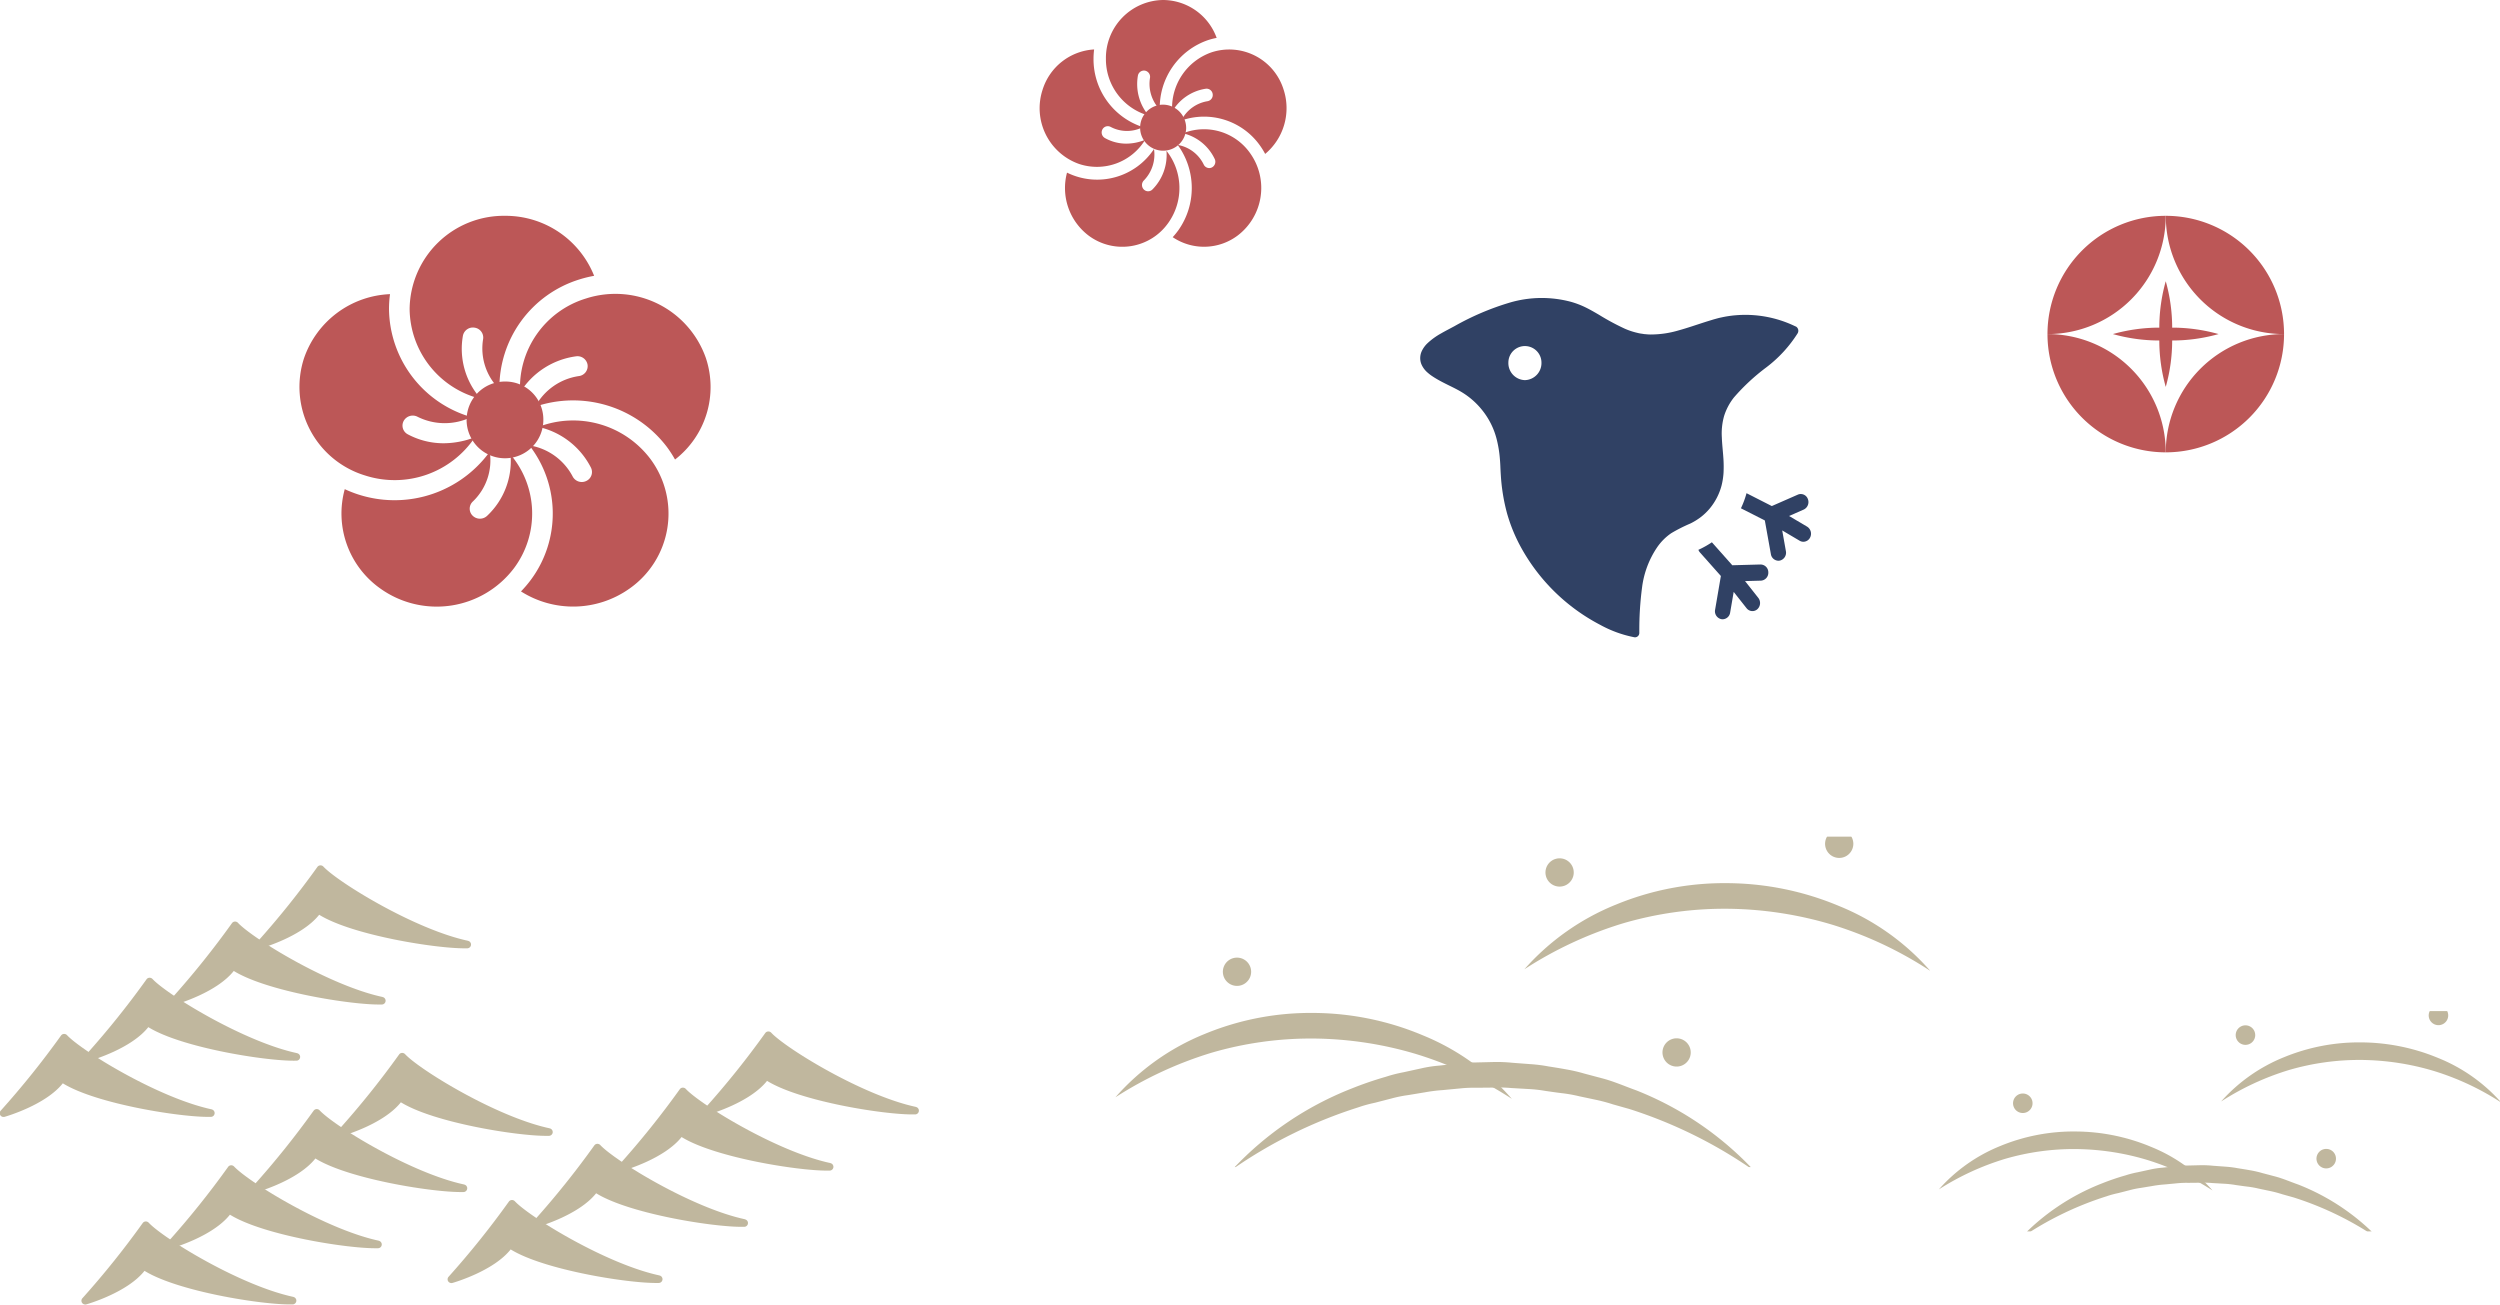 <svg xmlns="http://www.w3.org/2000/svg" xmlns:xlink="http://www.w3.org/1999/xlink" width="272" height="142" viewBox="0 0 272 142">
  <defs>
    <clipPath id="clip-path">
      <rect id="長方形_27513" data-name="長方形 27513" width="100" height="48" fill="#82703d"/>
    </clipPath>
    <clipPath id="clip-path-4">
      <rect id="長方形_27516" data-name="長方形 27516" width="89" height="36" fill="#82703d"/>
    </clipPath>
    <clipPath id="clip-path-7">
      <rect id="長方形_27516-2" data-name="長方形 27516" width="62" height="25" fill="#82703d"/>
    </clipPath>
    <clipPath id="clip-path-8">
      <rect id="長方形_27515-2" data-name="長方形 27515" width="62" height="24" fill="#82703d"/>
    </clipPath>
  </defs>
  <g id="グループ_68816" data-name="グループ 68816" transform="translate(-1205 -11892.953)">
    <g id="グループ_68780" data-name="グループ 68780" transform="translate(-2 -2)">
      <g id="グループ_68724" data-name="グループ 68724" transform="translate(1361.52 11927.371)">
        <path id="パス_164127" data-name="パス 164127" d="M80.523,45.8l-1.958-1.156,1.592-.7a.9.9,0,0,0,.45-1.15.816.816,0,0,0-1.086-.476l-2.835,1.244-2.751-1.4a9.588,9.588,0,0,1-.609,1.643l2.6,1.323.659,3.667a.846.846,0,0,0,.816.716.788.788,0,0,0,.156-.016.879.879,0,0,0,.661-1.029l-.4-2.253,1.9,1.124a.794.794,0,0,0,.4.111A.824.824,0,0,0,80.844,47a.908.908,0,0,0-.321-1.2" transform="translate(-38.433 -20.921)" fill="#304164"/>
        <path id="パス_164128" data-name="パス 164128" d="M70.359,55.183l-3.067.084-2.22-2.5a9.979,9.979,0,0,1-1.151.67c-.107.053-.211.1-.317.15a.877.877,0,0,0,.17.288l2.275,2.559-.628,3.673a.877.877,0,0,0,.67,1.023.789.789,0,0,0,.149.014.846.846,0,0,0,.817-.723l.386-2.256,1.4,1.773a.812.812,0,0,0,.639.316.8.8,0,0,0,.532-.2.916.916,0,0,0,.106-1.24L68.68,56.989l1.722-.047a.859.859,0,0,0,.809-.9.848.848,0,0,0-.852-.857" transform="translate(-33.338 -26.185)" fill="#304164"/>
        <path id="パス_164129" data-name="パス 164129" d="M40.84,3.1h0A12.466,12.466,0,0,0,34.37,1.879a11.6,11.6,0,0,0-1.645.249c-.273.053-.541.136-.808.207l-.776.239c-1.029.327-2.033.681-3.036.957a10.72,10.72,0,0,1-3,.444c-.249.007-.493-.028-.739-.044-.242-.044-.489-.063-.727-.131a7.479,7.479,0,0,1-1.42-.474,26.455,26.455,0,0,1-2.776-1.5c-.473-.275-.937-.546-1.454-.8a9.524,9.524,0,0,0-1.6-.609A12.315,12.315,0,0,0,9.759.5,29,29,0,0,0,3.715,3.075L3,3.456c-.239.127-.483.258-.727.4A7.46,7.46,0,0,0,.819,4.9a2.852,2.852,0,0,0-.658.9A1.839,1.839,0,0,0,0,6.5a1.766,1.766,0,0,0,.138.733,2.512,2.512,0,0,0,.709.926,4.24,4.24,0,0,0,.386.3c.122.083.245.163.368.239.988.609,1.994,1,2.859,1.517a8.37,8.37,0,0,1,2.261,1.965,8.283,8.283,0,0,1,1.617,3.269,12.484,12.484,0,0,1,.314,1.878c.029.321.053.645.066.972s.03.684.054,1.025a20.549,20.549,0,0,0,.674,4.11,17.673,17.673,0,0,0,1.588,3.827,20.8,20.8,0,0,0,8.54,8.3A12.714,12.714,0,0,0,23.3,36.916a.5.5,0,0,0,.068.007.475.475,0,0,0,.47-.48V36.42a35.442,35.442,0,0,1,.3-4.938,10.024,10.024,0,0,1,1.632-4.343,5.955,5.955,0,0,1,1.54-1.545,17.54,17.54,0,0,1,2.071-1.049,6.81,6.81,0,0,0,1.141-.7,6.258,6.258,0,0,0,.992-.955,6.528,6.528,0,0,0,1.269-2.472A7.638,7.638,0,0,0,33,19.033a13.053,13.053,0,0,0,0-1.338c-.045-.871-.155-1.7-.184-2.517a7.036,7.036,0,0,1,.245-2.332,6.293,6.293,0,0,1,1.074-2.024,22.325,22.325,0,0,1,3.493-3.25,14.057,14.057,0,0,0,3.436-3.728.574.574,0,0,0,.026-.052.537.537,0,0,0-.243-.7M11.391,8.941a1.856,1.856,0,0,1-1.8-1.907,1.8,1.8,0,1,1,3.6,0,1.856,1.856,0,0,1-1.8,1.907" transform="translate(0 0)" fill="#304164"/>
      </g>
      <g id="グループ_68723" data-name="グループ 68723" transform="translate(1207 11988.953)">
        <g id="グループ_68722" data-name="グループ 68722" transform="translate(0 0)" clip-path="url(#clip-path)">
          <g id="グループ_68721" data-name="グループ 68721" transform="translate(0 0)">
            <g id="グループ_68720" data-name="グループ 68720" clip-path="url(#clip-path)">
              <g id="グループ_68719" data-name="グループ 68719" transform="translate(0 0)" opacity="0.5">
                <g id="グループ_68718" data-name="グループ 68718">
                  <g id="グループ_68717" data-name="グループ 68717" clip-path="url(#clip-path)">
                    <path id="パス_164130" data-name="パス 164130" d="M23.058,27.662c-5.816-1.246-14.15-6.37-15.742-8.074a.432.432,0,0,0-.343-.132.416.416,0,0,0-.315.187A94.944,94.944,0,0,1,.1,27.809a.406.406,0,0,0-.039.492.424.424,0,0,0,.469.175c.191-.055,4.475-1.3,6.329-3.647,3.615,2.241,12.8,3.695,15.934,3.651l.186,0a.411.411,0,0,0,.074-.813" transform="translate(-0.026 -0.965)" fill="#82703d"/>
                    <path id="パス_164131" data-name="パス 164131" d="M32.768,21.177c-5.816-1.246-14.15-6.37-15.741-8.074a.435.435,0,0,0-.343-.132.416.416,0,0,0-.316.187,94.945,94.945,0,0,1-6.553,8.167.406.406,0,0,0-.039.492.424.424,0,0,0,.469.175c.191-.055,4.475-1.3,6.329-3.647,3.616,2.241,12.8,3.695,15.934,3.651l.187,0a.411.411,0,0,0,.073-.813" transform="translate(-0.438 -0.592)" fill="#82703d"/>
                    <path id="パス_164132" data-name="パス 164132" d="M42.478,14.692c-5.816-1.246-14.151-6.37-15.742-8.074a.432.432,0,0,0-.343-.132.416.416,0,0,0-.315.187,94.944,94.944,0,0,1-6.553,8.167.406.406,0,0,0-.039.492.424.424,0,0,0,.469.175c.191-.055,4.475-1.3,6.329-3.648,3.615,2.242,12.8,3.7,15.934,3.652l.186,0a.411.411,0,0,0,.074-.813" transform="translate(-0.85 -0.22)" fill="#82703d"/>
                    <path id="パス_164133" data-name="パス 164133" d="M52.188,8.207C46.371,6.961,38.038,1.837,36.447.133A.435.435,0,0,0,36.1,0a.416.416,0,0,0-.316.187,94.944,94.944,0,0,1-6.553,8.167.406.406,0,0,0-.039.492.424.424,0,0,0,.469.175c.191-.055,4.475-1.3,6.329-3.647,3.615,2.241,12.8,3.695,15.934,3.651l.186,0a.411.411,0,0,0,.074-.813" transform="translate(-1.263 0.152)" fill="#82703d"/>
                    <path id="パス_164134" data-name="パス 164134" d="M32.337,49.309c-5.816-1.246-14.15-6.37-15.741-8.074a.435.435,0,0,0-.343-.132.416.416,0,0,0-.316.187,94.945,94.945,0,0,1-6.553,8.167.406.406,0,0,0-.039.492.424.424,0,0,0,.469.175c.191-.055,4.475-1.3,6.329-3.648,3.615,2.242,12.8,3.7,15.934,3.652l.187,0a.411.411,0,0,0,.073-.813" transform="translate(-0.42 -2.208)" fill="#82703d"/>
                    <path id="パス_164135" data-name="パス 164135" d="M42.047,42.824C36.23,41.578,27.9,36.454,26.3,34.75a.432.432,0,0,0-.343-.132.417.417,0,0,0-.315.187,94.749,94.749,0,0,1-6.553,8.167.406.406,0,0,0-.038.492.423.423,0,0,0,.469.175c.191-.055,4.474-1.3,6.328-3.647,3.615,2.241,12.8,3.695,15.934,3.651l.186,0a.411.411,0,0,0,.074-.813" transform="translate(-0.832 -1.835)" fill="#82703d"/>
                    <path id="パス_164136" data-name="パス 164136" d="M51.757,36.339c-5.816-1.246-14.15-6.37-15.741-8.074a.435.435,0,0,0-.344-.132.416.416,0,0,0-.315.187A94.942,94.942,0,0,1,28.8,36.486a.406.406,0,0,0-.039.492.424.424,0,0,0,.469.175c.191-.055,4.475-1.3,6.329-3.647,3.616,2.241,12.8,3.695,15.934,3.651l.187,0a.411.411,0,0,0,.073-.813" transform="translate(-1.244 -1.463)" fill="#82703d"/>
                    <path id="パス_164137" data-name="パス 164137" d="M61.468,29.854c-5.816-1.246-14.15-6.37-15.741-8.074a.435.435,0,0,0-.344-.132.416.416,0,0,0-.315.187A94.943,94.943,0,0,1,38.514,30a.406.406,0,0,0-.039.492.424.424,0,0,0,.469.175c.191-.055,4.475-1.3,6.329-3.647,3.615,2.241,12.8,3.695,15.934,3.651l.186,0a.417.417,0,0,0,.4-.375.413.413,0,0,0-.327-.438" transform="translate(-1.657 -1.091)" fill="#82703d"/>
                    <path id="パス_164138" data-name="パス 164138" d="M73.941,46.833c-5.816-1.246-14.15-6.37-15.741-8.074a.435.435,0,0,0-.344-.132.416.416,0,0,0-.315.187,94.944,94.944,0,0,1-6.553,8.167.406.406,0,0,0-.039.492.424.424,0,0,0,.469.175c.191-.055,4.475-1.3,6.329-3.647,3.615,2.241,12.8,3.695,15.934,3.651l.186,0a.411.411,0,0,0,.074-.813" transform="translate(-2.186 -2.065)" fill="#82703d"/>
                    <path id="パス_164139" data-name="パス 164139" d="M83.651,40.348C77.834,39.1,69.5,33.978,67.91,32.274a.435.435,0,0,0-.343-.132.416.416,0,0,0-.316.187A94.948,94.948,0,0,1,60.7,40.5a.406.406,0,0,0-.039.492.424.424,0,0,0,.469.175c.191-.055,4.475-1.3,6.329-3.647,3.615,2.241,12.8,3.695,15.934,3.651l.186,0a.411.411,0,0,0,.074-.813" transform="translate(-2.599 -1.693)" fill="#82703d"/>
                    <path id="パス_164140" data-name="パス 164140" d="M93.361,33.863c-5.816-1.246-14.15-6.37-15.741-8.074a.435.435,0,0,0-.344-.132.416.416,0,0,0-.315.187,94.945,94.945,0,0,1-6.553,8.167.406.406,0,0,0-.039.492.424.424,0,0,0,.469.175c.191-.055,4.475-1.3,6.329-3.648,3.615,2.242,12.8,3.7,15.934,3.652l.186,0a.411.411,0,0,0,.074-.813" transform="translate(-3.011 -1.321)" fill="#82703d"/>
                    <path id="パス_164141" data-name="パス 164141" d="M103.072,27.378c-5.816-1.246-14.15-6.37-15.741-8.074a.435.435,0,0,0-.343-.132.416.416,0,0,0-.316.187,94.945,94.945,0,0,1-6.553,8.167.406.406,0,0,0-.039.492.424.424,0,0,0,.469.175c.191-.055,4.475-1.3,6.329-3.647,3.615,2.241,12.8,3.695,15.934,3.651l.186,0a.411.411,0,0,0,.074-.813" transform="translate(-3.423 -0.948)" fill="#82703d"/>
                  </g>
                </g>
              </g>
            </g>
          </g>
        </g>
      </g>
      <g id="グループ_68731" data-name="グループ 68731" transform="translate(1328 11985.953)">
        <g id="グループ_68730" data-name="グループ 68730" transform="translate(0 0)" clip-path="url(#clip-path-4)">
          <g id="グループ_68729" data-name="グループ 68729" transform="translate(0 0)">
            <g id="グループ_68728" data-name="グループ 68728" clip-path="url(#clip-path-4)">
              <g id="グループ_68727" data-name="グループ 68727" transform="translate(0 0)" opacity="0.5">
                <g id="グループ_68726" data-name="グループ 68726">
                  <g id="グループ_68725" data-name="グループ 68725" clip-path="url(#clip-path-4)">
                    <path id="パス_164142" data-name="パス 164142" d="M74.091,46.14a50.336,50.336,0,0,0-13.6-6.745l-1.811-.512a18.3,18.3,0,0,0-1.813-.487l-1.836-.389a15.769,15.769,0,0,0-1.843-.332c-.621-.073-1.238-.165-1.856-.254a15.275,15.275,0,0,0-1.858-.206L47.6,37.107a14.9,14.9,0,0,0-1.868-.047l-1.87.018a14.607,14.607,0,0,0-1.867.08l-1.862.177a17.4,17.4,0,0,0-1.856.231l-1.847.307a14.319,14.319,0,0,0-1.836.37l-1.816.47a14.635,14.635,0,0,0-1.81.5,51,51,0,0,0-13.626,6.7,35.433,35.433,0,0,1,12.894-8.744,38.709,38.709,0,0,1,3.747-1.288,15.643,15.643,0,0,1,1.921-.491l1.941-.425a13.663,13.663,0,0,1,1.962-.3l1.976-.221a16.037,16.037,0,0,1,1.982-.119l1.988-.049a16.527,16.527,0,0,1,1.985.083l1.981.15a16.713,16.713,0,0,1,1.969.251c.653.1,1.308.206,1.958.327a17.256,17.256,0,0,1,1.931.45l1.916.508c1.277.333,2.495.872,3.732,1.316a35.243,35.243,0,0,1,12.863,8.78" transform="translate(-4.198 -9.73)" fill="#82703d"/>
                    <path id="パス_164143" data-name="パス 164143" d="M43.143,36.393a41.1,41.1,0,0,0-10.432-4.884,40.028,40.028,0,0,0-11.131-1.685,38.548,38.548,0,0,0-11.133,1.549A41.751,41.751,0,0,0,0,36.219a25.786,25.786,0,0,1,9.716-6.893A30.128,30.128,0,0,1,21.6,27.039a31.017,31.017,0,0,1,11.849,2.435,25.675,25.675,0,0,1,9.691,6.92" transform="translate(0.355 -7.831)" fill="#82703d"/>
                    <path id="パス_164144" data-name="パス 164144" d="M104.495,17.433a41.763,41.763,0,0,0-10.671-5.024,40.819,40.819,0,0,0-11.4-1.734,39.3,39.3,0,0,0-11.406,1.6,42.374,42.374,0,0,0-10.686,4.985,26.511,26.511,0,0,1,9.955-7.033A30.93,30.93,0,0,1,82.443,7.889a31.841,31.841,0,0,1,12.122,2.484,26.385,26.385,0,0,1,9.93,7.06" transform="translate(-15.481 -2.802)" fill="#82703d"/>
                    <path id="パス_164145" data-name="パス 164145" d="M18.931,20.415a1.538,1.538,0,1,1-1.538-1.537,1.538,1.538,0,0,1,1.538,1.537" transform="translate(-3.807 -5.688)" fill="#82703d" fill-rule="evenodd"/>
                    <path id="パス_164146" data-name="パス 164146" d="M83.783,32.321a1.537,1.537,0,1,1-1.538-1.537,1.538,1.538,0,0,1,1.538,1.537" transform="translate(-20.831 -8.815)" fill="#82703d" fill-rule="evenodd"/>
                    <path id="パス_164147" data-name="パス 164147" d="M107.771,1.537A1.537,1.537,0,1,1,106.233,0a1.538,1.538,0,0,1,1.538,1.537" transform="translate(-27.128 -0.731)" fill="#82703d" fill-rule="evenodd"/>
                    <path id="パス_164148" data-name="パス 164148" d="M66.523,5.764a1.538,1.538,0,1,1-1.538-1.537,1.538,1.538,0,0,1,1.538,1.537" transform="translate(-16.3 -1.841)" fill="#82703d" fill-rule="evenodd"/>
                  </g>
                </g>
              </g>
            </g>
          </g>
        </g>
      </g>
      <g id="グループ_68736" data-name="グループ 68736" transform="translate(1417 12004.954)">
        <g id="グループ_68730-2" data-name="グループ 68730" transform="translate(0 0)" clip-path="url(#clip-path-7)">
          <g id="グループ_68729-2" data-name="グループ 68729" transform="translate(0 0)">
            <g id="グループ_68728-2" data-name="グループ 68728" clip-path="url(#clip-path-8)">
              <g id="グループ_68727-2" data-name="グループ 68727" transform="translate(0 0)" opacity="0.5">
                <g id="グループ_68726-2" data-name="グループ 68726">
                  <g id="グループ_68725-2" data-name="グループ 68725" clip-path="url(#clip-path-7)">
                    <path id="パス_164142-2" data-name="パス 164142" d="M56.514,42.418a34.82,34.82,0,0,0-9.391-4.631l-1.25-.351a12.686,12.686,0,0,0-1.251-.335l-1.268-.267a10.94,10.94,0,0,0-1.272-.228c-.429-.05-.855-.113-1.281-.174a10.6,10.6,0,0,0-1.283-.141l-1.289-.075a10.343,10.343,0,0,0-1.289-.032l-1.291.013a10.136,10.136,0,0,0-1.288.055l-1.285.121a12.072,12.072,0,0,0-1.281.158l-1.275.211A9.932,9.932,0,0,0,29.252,37L28,37.32a10.144,10.144,0,0,0-1.249.344,35.282,35.282,0,0,0-9.405,4.6,24.464,24.464,0,0,1,8.9-6,26.816,26.816,0,0,1,2.587-.884,10.844,10.844,0,0,1,1.326-.337l1.34-.292a9.478,9.478,0,0,1,1.355-.205l1.364-.152a11.126,11.126,0,0,1,1.368-.082l1.372-.034a11.468,11.468,0,0,1,1.37.057l1.367.1a11.6,11.6,0,0,1,1.359.173c.451.072.9.141,1.352.224a11.963,11.963,0,0,1,1.333.309l1.323.349c.882.229,1.722.6,2.576.9a24.331,24.331,0,0,1,8.879,6.028" transform="translate(-7.568 -17.504)" fill="#82703d"/>
                    <path id="パス_164143-2" data-name="パス 164143" d="M29.78,33.46a28.441,28.441,0,0,0-7.2-3.353A27.767,27.767,0,0,0,14.9,28.951a26.743,26.743,0,0,0-7.685,1.064A28.891,28.891,0,0,0,0,33.341a17.8,17.8,0,0,1,6.706-4.732,20.894,20.894,0,0,1,8.205-1.57,21.509,21.509,0,0,1,8.179,1.672A17.72,17.72,0,0,1,29.78,33.46" transform="translate(0.947 -13.934)" fill="#82703d"/>
                    <path id="パス_164144-2" data-name="パス 164144" d="M90.814,14.441a28.9,28.9,0,0,0-7.366-3.449A28.316,28.316,0,0,0,75.576,9.8,27.264,27.264,0,0,0,67.7,10.9a29.322,29.322,0,0,0-7.376,3.422A18.3,18.3,0,0,1,67.2,9.49a21.45,21.45,0,0,1,8.394-1.6A22.081,22.081,0,0,1,83.96,9.594a18.211,18.211,0,0,1,6.854,4.847" transform="translate(-28.67 -4.479)" fill="#82703d"/>
                    <path id="パス_164145-2" data-name="パス 164145" d="M17.979,19.934a1.061,1.061,0,1,1-1.061-1.056,1.058,1.058,0,0,1,1.061,1.056" transform="translate(-6.838 -9.905)" fill="#82703d" fill-rule="evenodd"/>
                    <path id="パス_164146-2" data-name="パス 164146" d="M82.83,31.84a1.061,1.061,0,1,1-1.061-1.056A1.058,1.058,0,0,1,82.83,31.84" transform="translate(-38.676 -15.784)" fill="#82703d" fill-rule="evenodd"/>
                    <path id="パス_164147-2" data-name="パス 164147" d="M106.818,1.056A1.061,1.061,0,1,1,105.757,0a1.058,1.058,0,0,1,1.061,1.056" transform="translate(-50.453 -0.584)" fill="#82703d" fill-rule="evenodd"/>
                    <path id="パス_164148-2" data-name="パス 164148" d="M65.57,5.283a1.062,1.062,0,1,1-1.062-1.056A1.059,1.059,0,0,1,65.57,5.283" transform="translate(-30.202 -2.671)" fill="#82703d" fill-rule="evenodd"/>
                  </g>
                </g>
              </g>
            </g>
          </g>
        </g>
      </g>
      <g id="グループ_68737" data-name="グループ 68737" transform="translate(1429.77 11918.434)">
        <path id="パス_164149" data-name="パス 164149" d="M222.874,22.269a12.867,12.867,0,0,0,12.867,12.867,12.867,12.867,0,0,0-12.867-12.867" transform="translate(-210.007 -22.269)" fill="#bc5757"/>
        <path id="パス_164150" data-name="パス 164150" d="M192.3,22.269a12.867,12.867,0,0,0-12.867,12.867A12.867,12.867,0,0,0,192.3,22.269" transform="translate(-179.437 -22.269)" fill="#bc5757"/>
        <path id="パス_164151" data-name="パス 164151" d="M235.741,65.705a12.867,12.867,0,0,0-12.867,12.867,12.867,12.867,0,0,0,12.867-12.867" transform="translate(-210.007 -52.838)" fill="#bc5757"/>
        <path id="パス_164152" data-name="パス 164152" d="M192.3,78.572a12.867,12.867,0,0,0-12.867-12.867A12.867,12.867,0,0,0,192.3,78.572" transform="translate(-179.437 -52.838)" fill="#bc5757"/>
        <path id="パス_164153" data-name="パス 164153" d="M203.451,52.035a18.65,18.65,0,0,1,5.05-.7,18.643,18.643,0,0,1,.7-5.049,18.649,18.649,0,0,1,.7,5.049,18.65,18.65,0,0,1,5.049.7,18.65,18.65,0,0,1-5.049.7,18.649,18.649,0,0,1-.7,5.049,18.643,18.643,0,0,1-.7-5.049,18.65,18.65,0,0,1-5.05-.7" transform="translate(-196.338 -39.169)" fill="#bc5757"/>
      </g>
      <g id="グループ_68732" data-name="グループ 68732" transform="translate(1239.564 11918.434)">
        <path id="パス_164154" data-name="パス 164154" d="M19.114,32.015a9.555,9.555,0,0,1-3.416.659,8.229,8.229,0,0,1-3.887-.969,1.072,1.072,0,0,1-.449-1.472,1.127,1.127,0,0,1,1.509-.438,6.614,6.614,0,0,0,5.838.028A12.37,12.37,0,0,1,9.76,18.05a12.022,12.022,0,0,1,.11-1.6,10.341,10.341,0,0,0-9.36,6.982A10.073,10.073,0,0,0,7.171,36.183a10.506,10.506,0,0,0,11.942-4.168" transform="translate(0 -7.928)" fill="#bc5757"/>
        <path id="パス_164155" data-name="パス 164155" d="M30.363,19.916a8.166,8.166,0,0,1-1.954-6.872,1.109,1.109,0,0,1,1.3-.871,1.088,1.088,0,0,1,.893,1.264,6.223,6.223,0,0,0,1.776,5.425A12.351,12.351,0,0,1,41.085,6.921a12.823,12.823,0,0,1,1.6-.393A10.371,10.371,0,0,0,32.984,0,10.251,10.251,0,0,0,22.61,10.122a10.172,10.172,0,0,0,7.753,9.793" transform="translate(-10.607)" fill="#bc5757"/>
        <path id="パス_164156" data-name="パス 164156" d="M27.035,49.86a8.181,8.181,0,0,1-2.559,6.68A1.133,1.133,0,0,1,22.9,56.5a1.067,1.067,0,0,1,.04-1.535,6.186,6.186,0,0,0,1.833-5.411A12.8,12.8,0,0,1,9,53.626a9.994,9.994,0,0,0,3.914,10.843A10.543,10.543,0,0,0,27.408,62.23a9.931,9.931,0,0,0-.373-12.37" transform="translate(-4.054 -23.887)" fill="#bc5757"/>
        <path id="パス_164157" data-name="パス 164157" d="M47.322,43.693a8.482,8.482,0,0,1,5.721,4.439,1.074,1.074,0,0,1-.523,1.448,1.129,1.129,0,0,1-.479.107,1.117,1.117,0,0,1-1-.617,6.469,6.469,0,0,0-4.706-3.37,12.087,12.087,0,0,1,.147,14.657,12.5,12.5,0,0,1-1.055,1.234A10.59,10.59,0,0,0,57.2,61.308a9.963,9.963,0,0,0,2.3-14.139,10.53,10.53,0,0,0-12.172-3.477" transform="translate(-21.308 -20.726)" fill="#bc5757"/>
        <path id="パス_164158" data-name="パス 164158" d="M65.455,23.415a10.43,10.43,0,0,0-13.073-6.5,10.132,10.132,0,0,0-7.15,10.221A8.509,8.509,0,0,1,51.326,23.2a1.11,1.11,0,0,1,1.25.933,1.091,1.091,0,0,1-.957,1.219,6.447,6.447,0,0,0-4.738,3.325,12.815,12.815,0,0,1,14.331,4.393,12.34,12.34,0,0,1,.877,1.361,9.977,9.977,0,0,0,3.365-11.016" transform="translate(-21.21 -7.914)" fill="#bc5757"/>
        <path id="パス_164159" data-name="パス 164159" d="M42.637,38.878a4.175,4.175,0,1,1-4.174-4.072,4.124,4.124,0,0,1,4.174,4.072" transform="translate(-16.086 -16.777)" fill="#bc5757"/>
      </g>
      <g id="グループ_68738" data-name="グループ 68738" transform="translate(1320.122 11894.953)">
        <path id="パス_164154-2" data-name="パス 164154" d="M11.468,26.279a5.484,5.484,0,0,1-2.049.416,4.74,4.74,0,0,1-2.332-.612.7.7,0,0,1-.269-.929.659.659,0,0,1,.905-.276,3.791,3.791,0,0,0,3.5.018,7.762,7.762,0,0,1-5.37-7.436,7.986,7.986,0,0,1,.066-1.013,6.252,6.252,0,0,0-5.616,4.41,6.431,6.431,0,0,0,4,8.056,6.146,6.146,0,0,0,7.165-2.633" transform="translate(0 -11.067)" fill="#bc5757"/>
        <path id="パス_164155-2" data-name="パス 164155" d="M27.262,12.578a5.339,5.339,0,0,1-1.173-4.34.668.668,0,0,1,.778-.55.685.685,0,0,1,.536.8,4.052,4.052,0,0,0,1.066,3.427A7.774,7.774,0,0,1,33.7,4.371a7.378,7.378,0,0,1,.958-.248A6.235,6.235,0,0,0,28.834,0,6.311,6.311,0,0,0,22.61,6.393a6.366,6.366,0,0,0,4.652,6.185" transform="translate(-15.408 0)" fill="#bc5757"/>
        <path id="パス_164156-2" data-name="パス 164156" d="M19.678,49.748a5.327,5.327,0,0,1-1.535,4.219.655.655,0,0,1-.944-.024.7.7,0,0,1,.024-.97,4.041,4.041,0,0,0,1.1-3.417,7.411,7.411,0,0,1-9.464,2.571,6.488,6.488,0,0,0,2.348,6.848A6.119,6.119,0,0,0,19.9,57.561a6.531,6.531,0,0,0-.224-7.813" transform="translate(-5.889 -33.344)" fill="#bc5757"/>
        <path id="パス_164157-2" data-name="パス 164157" d="M46.562,43.437a5.124,5.124,0,0,1,3.433,2.8.694.694,0,0,1-.314.914.649.649,0,0,1-.288.067.667.667,0,0,1-.6-.39A3.885,3.885,0,0,0,45.966,44.7a7.955,7.955,0,0,1,.088,9.257,7.8,7.8,0,0,1-.633.779,6.092,6.092,0,0,0,7.067-.178,6.505,6.505,0,0,0,1.377-8.93,6.13,6.13,0,0,0-7.3-2.2" transform="translate(-30.953 -28.932)" fill="#bc5757"/>
        <path id="パス_164158-2" data-name="パス 164158" d="M57.358,20.837a6.191,6.191,0,0,0-7.844-4.1,6.391,6.391,0,0,0-4.29,6.455A5.106,5.106,0,0,1,48.881,20.7a.672.672,0,0,1,.75.59.682.682,0,0,1-.574.77,3.893,3.893,0,0,0-2.843,2.1,7.467,7.467,0,0,1,8.6,2.775,7.853,7.853,0,0,1,.526.859,6.5,6.5,0,0,0,2.019-6.958" transform="translate(-30.812 -11.047)" fill="#bc5757"/>
        <path id="パス_164159-2" data-name="パス 164159" d="M39.3,37.378a2.505,2.505,0,1,1-2.5-2.572,2.539,2.539,0,0,1,2.5,2.572" transform="translate(-23.368 -23.42)" fill="#bc5757"/>
      </g>
    </g>
  </g>
</svg>
